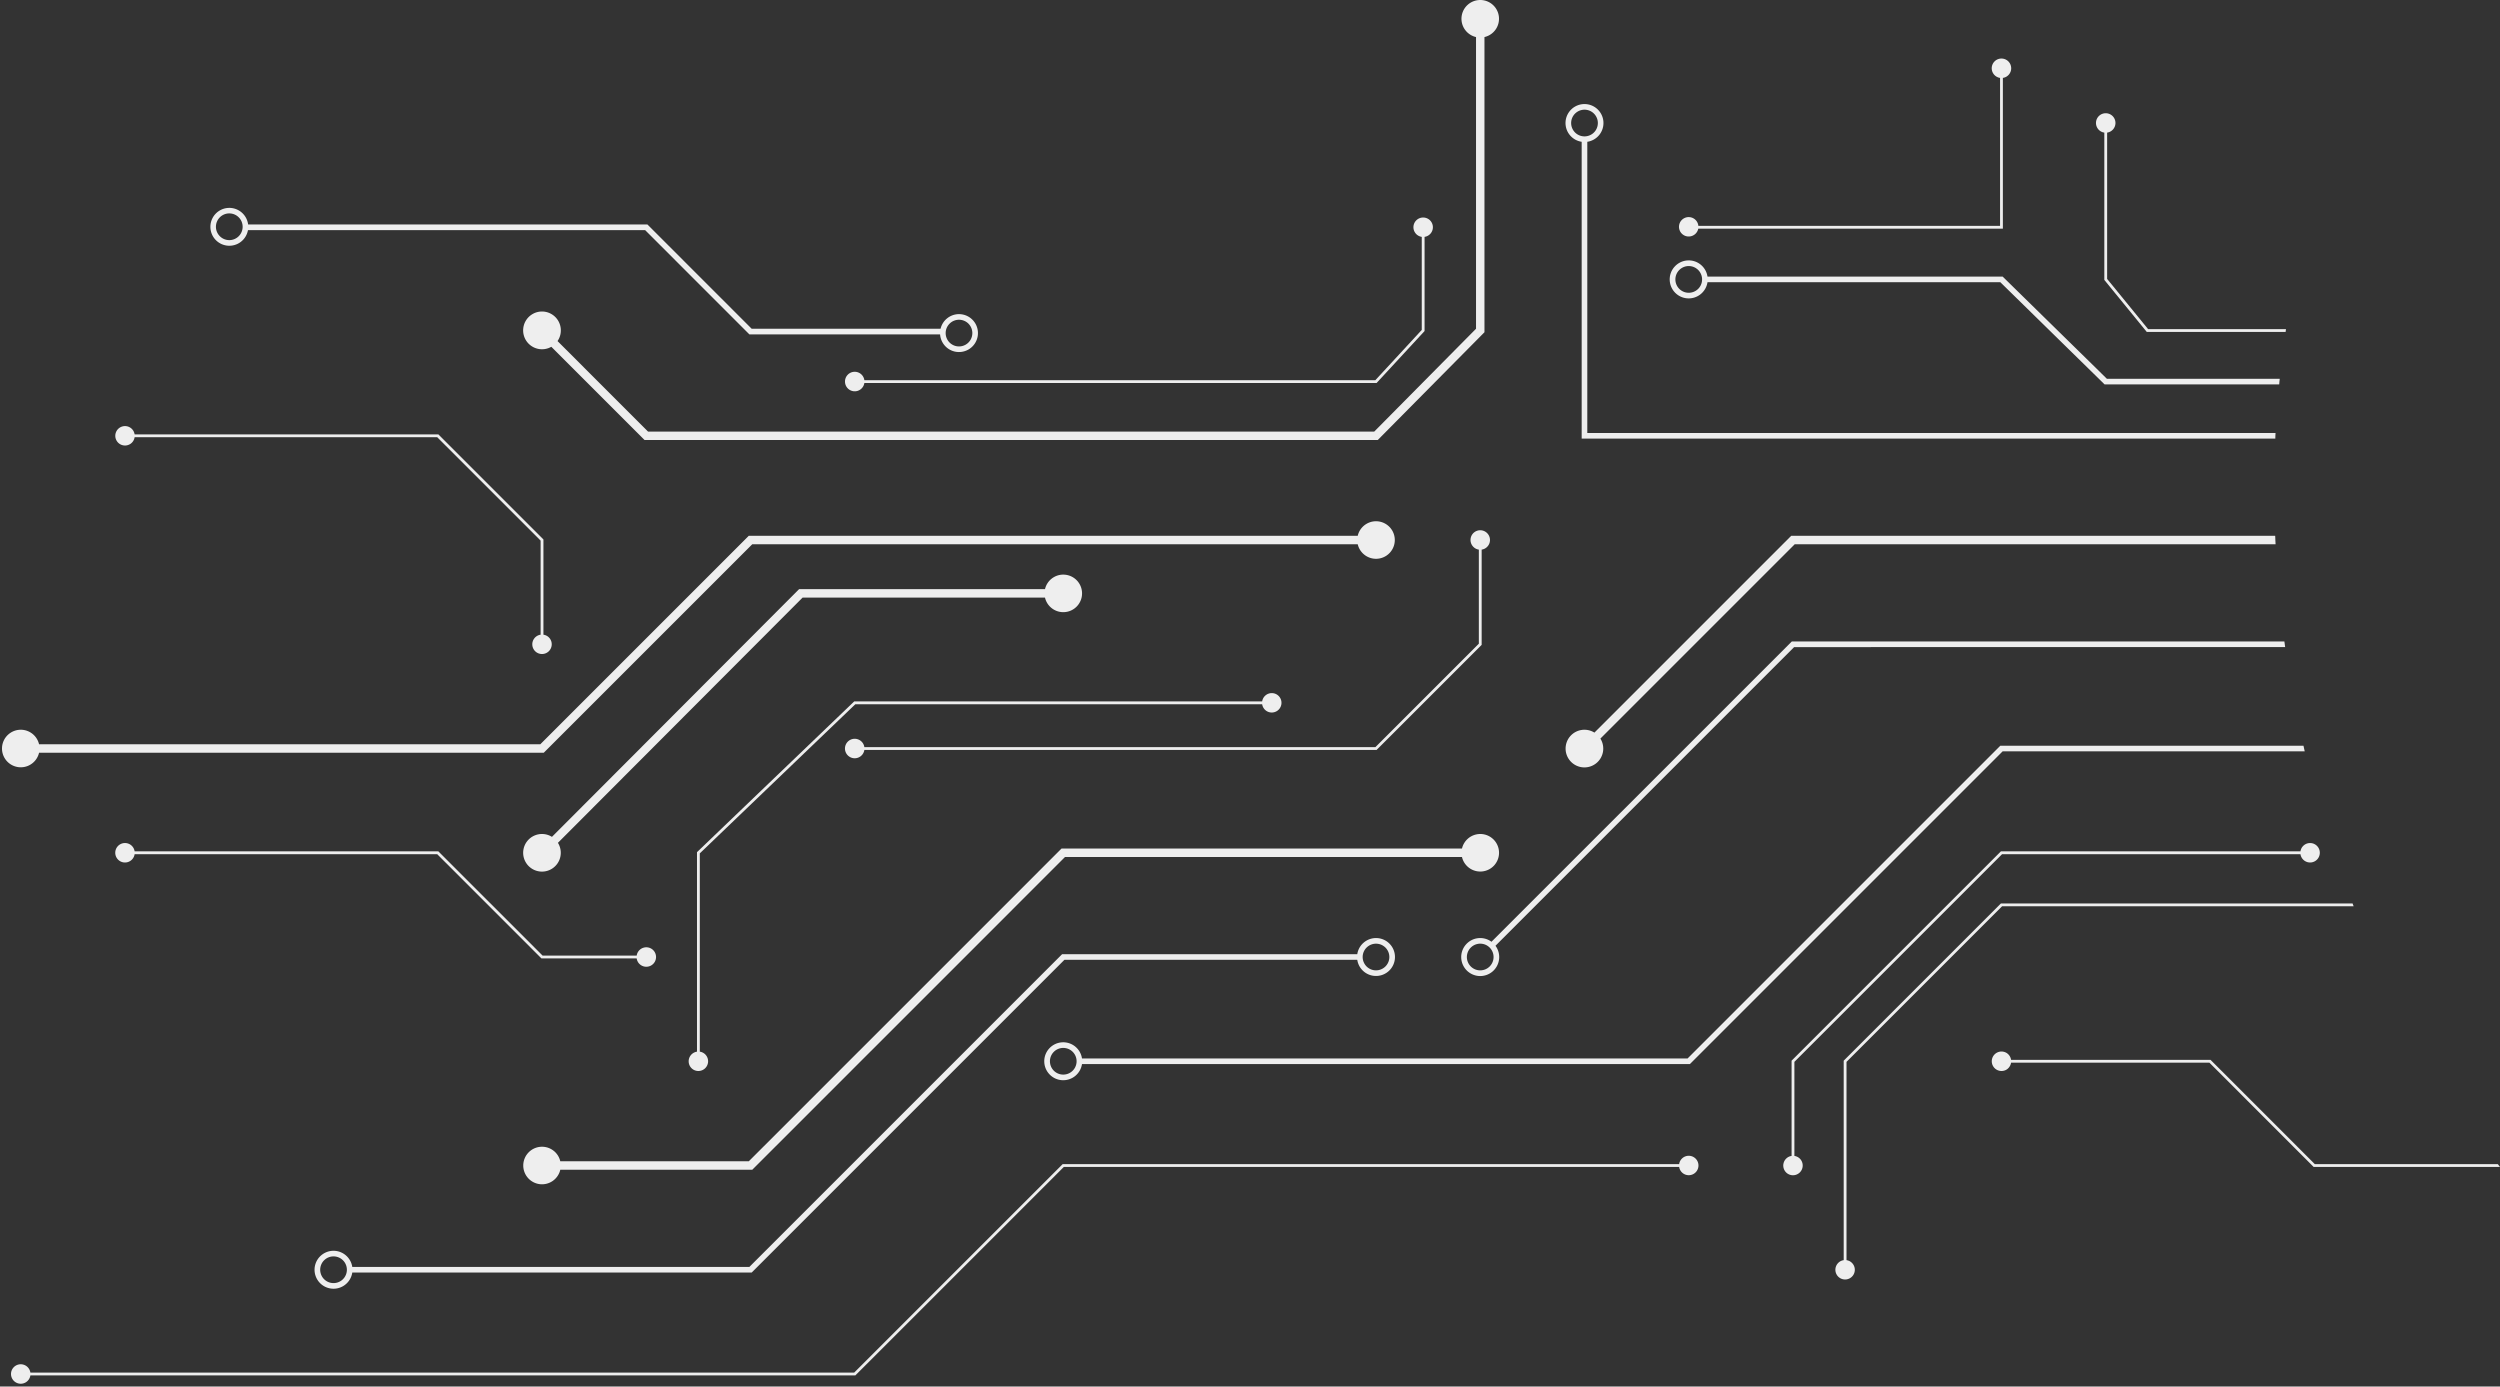 <svg xmlns="http://www.w3.org/2000/svg" width="586" height="325" fill="none">
  <rect width="100%" height="100%" fill="#333333" stroke="none"/>
  <g fill="#EEE" style="mix-blend-mode:multiply">
    <path d="M533.305 125.591c.026.66.053 1.319.092 1.979H420.685l-45.554 45.555a4.417 4.417 0 0 1-.993 5.795 4.41 4.41 0 0 1-5.87-.332 4.417 4.417 0 0 1-.332-5.87 4.414 4.414 0 0 1 5.795-.993l46.135-46.135 113.439.001z" style="mix-blend-mode:multiply"/>
    <path d="M535.566 151.139c-.033-.264-.073-.521-.106-.785h-12.249l-103.207.007-70.4 70.39a4.45 4.45 0 0 0-6.018.677 4.454 4.454 0 0 0 3.207 7.354 4.45 4.45 0 0 0 4.591-3.951 4.458 4.458 0 0 0-.843-3.143l70-70.007 102.844-.007h12.254c-.026-.178-.046-.356-.073-.534v-.001zm-188.6 76.314a3.124 3.124 0 0 1-2.894-1.931 3.133 3.133 0 0 1 4.09-4.09 3.132 3.132 0 0 1 1.015 5.105 3.13 3.13 0 0 1-2.211.916z" style="mix-blend-mode:multiply"/>
    <path d="M539.934 174.794h-71.056l-73.305 73.305H253.618a4.445 4.445 0 0 0-7.655-2.365 4.443 4.443 0 0 0 0 6.049 4.446 4.446 0 0 0 7.655-2.365h142.495l73.305-73.305h70.806l-.29-1.319zm-290.709 77.092a3.123 3.123 0 0 1-2.885-1.934 3.136 3.136 0 0 1 .682-3.406 3.126 3.126 0 1 1 2.203 5.34zm73.173-76.762H202.604a2.283 2.283 0 1 0 0 .66h120.067l24.629-24.629v-22.324a2.279 2.279 0 0 0 1.223-3.927 2.279 2.279 0 0 0-3.828 1.505 2.282 2.282 0 0 0 1.945 2.422v22.051l-24.242 24.242zM31.556 199.559a2.282 2.282 0 1 0 0 .66h70.923l24.436 24.436h22.324a2.276 2.276 0 0 0 2.422 1.945 2.28 2.28 0 0 0 1.505-3.828 2.281 2.281 0 0 0-3.927 1.223h-22.051l-24.436-24.435-71.196-.001zM322.39 89.111H202.605a2.279 2.279 0 0 0-4.536.33 2.28 2.28 0 0 0 4.536.33h120.073l11.241-12.175V55.521a2.283 2.283 0 0 0 1.945-2.422 2.283 2.283 0 0 0-3.828-1.505 2.283 2.283 0 0 0-.226 3.098c.361.45.879.746 1.449.83v21.817L322.39 89.111z" style="mix-blend-mode:multiply"/>
    <path d="M345.98 8.687v68.374l-23.858 24.1H151.896l-21.209-21.215a4.412 4.412 0 0 0 .737-3.06 4.415 4.415 0 0 0-8.776.132 4.418 4.418 0 0 0 6.582 4.27l21.847 21.849h171.87l25.012-25.262V8.687a4.402 4.402 0 0 0 1.941-7.57 4.403 4.403 0 0 0-5.86 0 4.395 4.395 0 0 0-.663 5.823 4.396 4.396 0 0 0 2.603 1.747zM249.229 134.69a4.397 4.397 0 0 0-4.282 3.409h-57.64l-57.931 58.06a4.408 4.408 0 1 0 1.4 1.4l57.351-57.479h56.819a4.403 4.403 0 0 0 5.748 3.163 4.397 4.397 0 0 0 2.913-3.665 4.4 4.4 0 0 0-4.379-4.886" style="mix-blend-mode:multiply"/>
    <path d="M9.156 176.444h118.3l48.877-48.873h141.919a4.4 4.4 0 1 0 0-1.979h-142.74l-48.871 48.871H9.156a4.4 4.4 0 1 0 0 1.979m337.814 27.847a4.396 4.396 0 0 0 3.967-2.485 4.404 4.404 0 0 0-.517-4.652 4.395 4.395 0 0 0-4.416-1.554 4.402 4.402 0 0 0-3.316 3.303h-93.869l-73.306 73.306h-44.179a4.398 4.398 0 0 0-4.785-3.382 4.401 4.401 0 0 0 0 8.744 4.4 4.4 0 0 0 4.785-3.383h45l73.303-73.306h93.05a4.402 4.402 0 0 0 4.282 3.409m239.027 69.239h-43.681l-15.508-15.508-1.649-1.656-7.276-7.276h-46.485a2.368 2.368 0 0 1-.887 1.504 2.236 2.236 0 0 1-1.359.449 2.275 2.275 0 0 1-1.823-.914 2.29 2.29 0 0 1-.365-2.007 2.281 2.281 0 0 1 2.425-1.631c.352.037.691.154.99.344a2.328 2.328 0 0 1 1.022 1.6h46.752l6.016 6.016 1.6 1.6 16.824 16.824h42.9c.172.218.337.442.508.66" style="mix-blend-mode:multiply"/>
    <path d="M420.606 270.948v-22.05l48.678-48.679h69.945a2.283 2.283 0 0 0 2.422 1.944 2.28 2.28 0 1 0-2.422-2.604h-70.217l-49.064 49.065v22.324a2.283 2.283 0 0 0-1.223 3.928 2.282 2.282 0 0 0 3.332-3.099 2.287 2.287 0 0 0-1.449-.829" style="mix-blend-mode:multiply"/>
    <path d="M551.695 212.433h-82.408l-36.465 36.465v46.484a2.277 2.277 0 1 1-.66 0v-46.755l36.847-36.854h82.435c.007.013.007.02.013.033.079.211.158.422.238.627zm-253.596-49.969a2.278 2.278 0 0 0-2.247 1.951h-95.628l-36.75 35.237-.1.1v46.76c-.57.084-1.088.38-1.449.829a2.286 2.286 0 0 0 .226 3.099 2.282 2.282 0 0 0 3.332-3.099 2.287 2.287 0 0 0-1.449-.829V200.03l36.456-34.956h95.361a2.274 2.274 0 0 0 1.619 1.853 2.279 2.279 0 0 0 2.886-1.869 2.275 2.275 0 0 0-2.258-2.594m97.743 108.451a2.278 2.278 0 0 0-2.248 1.951h-144.5l-48.871 48.87H7.122a2.284 2.284 0 0 0-3.931-1.224 2.282 2.282 0 1 0 3.93 1.884h193.373l48.871-48.87h144.228a2.276 2.276 0 1 0 2.248-2.61m-.002-215.481a2.279 2.279 0 0 0 2.234-1.829h71.4V18.26a2.278 2.278 0 0 0 1.945-2.422 2.282 2.282 0 0 0-3.828-1.505 2.278 2.278 0 0 0-.226 3.098c.361.45.879.746 1.449.83v34.687h-70.717a2.276 2.276 0 0 0-3.949-1.316 2.271 2.271 0 0 0-.395 2.453 2.269 2.269 0 0 0 2.085 1.351m139.994 21.705-.079.66h-32.553l-8.193-10.04-.58-.712-1.174-1.438V31.085a2.283 2.283 0 1 1 .66 0V65.38l.653.8.587.712 8.36 10.25h32.319zM29.309 104.428a2.27 2.27 0 0 0 2.247-1.951h70.923l24.242 24.243v22.051c-.57.084-1.088.38-1.449.829a2.286 2.286 0 0 0 .226 3.099 2.282 2.282 0 0 0 3.332-3.099 2.287 2.287 0 0 0-1.449-.829v-22.324l-24.628-24.629h-71.2a2.274 2.274 0 0 0-2.9-1.847 2.278 2.278 0 0 0-1.42 3.132 2.278 2.278 0 0 0 2.073 1.325" style="mix-blend-mode:multiply"/>
    <path d="M322.537 219.88a4.447 4.447 0 0 0-4.393 3.786h-69.189l-73.305 73.305H82.574a4.447 4.447 0 0 0-7.655-2.365 4.446 4.446 0 1 0 7.655 3.684h93.616l73.305-73.305h68.649a4.44 4.44 0 0 0 3.164 3.609 4.452 4.452 0 0 0 4.599-1.372 4.447 4.447 0 0 0 .67-4.753 4.444 4.444 0 0 0-4.04-2.59v.001zM78.181 300.757a3.124 3.124 0 0 1-2.889-1.93 3.128 3.128 0 1 1 2.889 1.93zm244.356-73.305a3.124 3.124 0 0 1-2.889-1.93 3.122 3.122 0 0 1 .678-3.408 3.13 3.13 0 0 1 4.811.474 3.124 3.124 0 0 1-.391 3.946 3.134 3.134 0 0 1-2.209.918zm49.526-125.963V33.236a4.444 4.444 0 0 0 2.365-7.655 4.443 4.443 0 0 0-6.049 0 4.445 4.445 0 0 0 2.365 7.655v69.572h162.593c.007-.462.02-.91.053-1.319H372.063zm-3.786-72.646a3.134 3.134 0 0 1 3.74-3.073 3.13 3.13 0 1 1-3.74 3.073z" style="mix-blend-mode:multiply"/>
    <path d="m493.852 88.784-1.326-1.3-.633-.627-22.474-22.025h-69.183a4.451 4.451 0 0 0-7.667-2.37 4.451 4.451 0 0 0 2.932 7.47 4.454 4.454 0 0 0 4.735-3.78h68.642l22.89 22.433.64.627.712.7.191.191h40.937l.053-.673c.026-.218.046-.429.073-.646h-40.522zm-98.009-20.159a3.129 3.129 0 0 1-2.218-5.34 3.127 3.127 0 0 1 4.816.469 3.13 3.13 0 0 1-2.598 4.871zm-171.051 5.007a4.45 4.45 0 0 0-4.321 3.424H176.19l-24.433-24.44h-93.6a4.437 4.437 0 1 0-.033 1.32h93.092l24.433 24.44h44.71a4.441 4.441 0 0 0 2.943 3.887 4.443 4.443 0 1 0 1.49-8.63zM53.742 56.284a3.13 3.13 0 1 1 .006-6.26 3.13 3.13 0 0 1-.006 6.26zm171.05 24.921a3.124 3.124 0 0 1-2.889-1.93 3.121 3.121 0 0 1 .678-3.408 3.124 3.124 0 0 1 4.811.474 3.129 3.129 0 0 1-2.6 4.864z" style="mix-blend-mode:multiply"/>
  </g>
</svg>